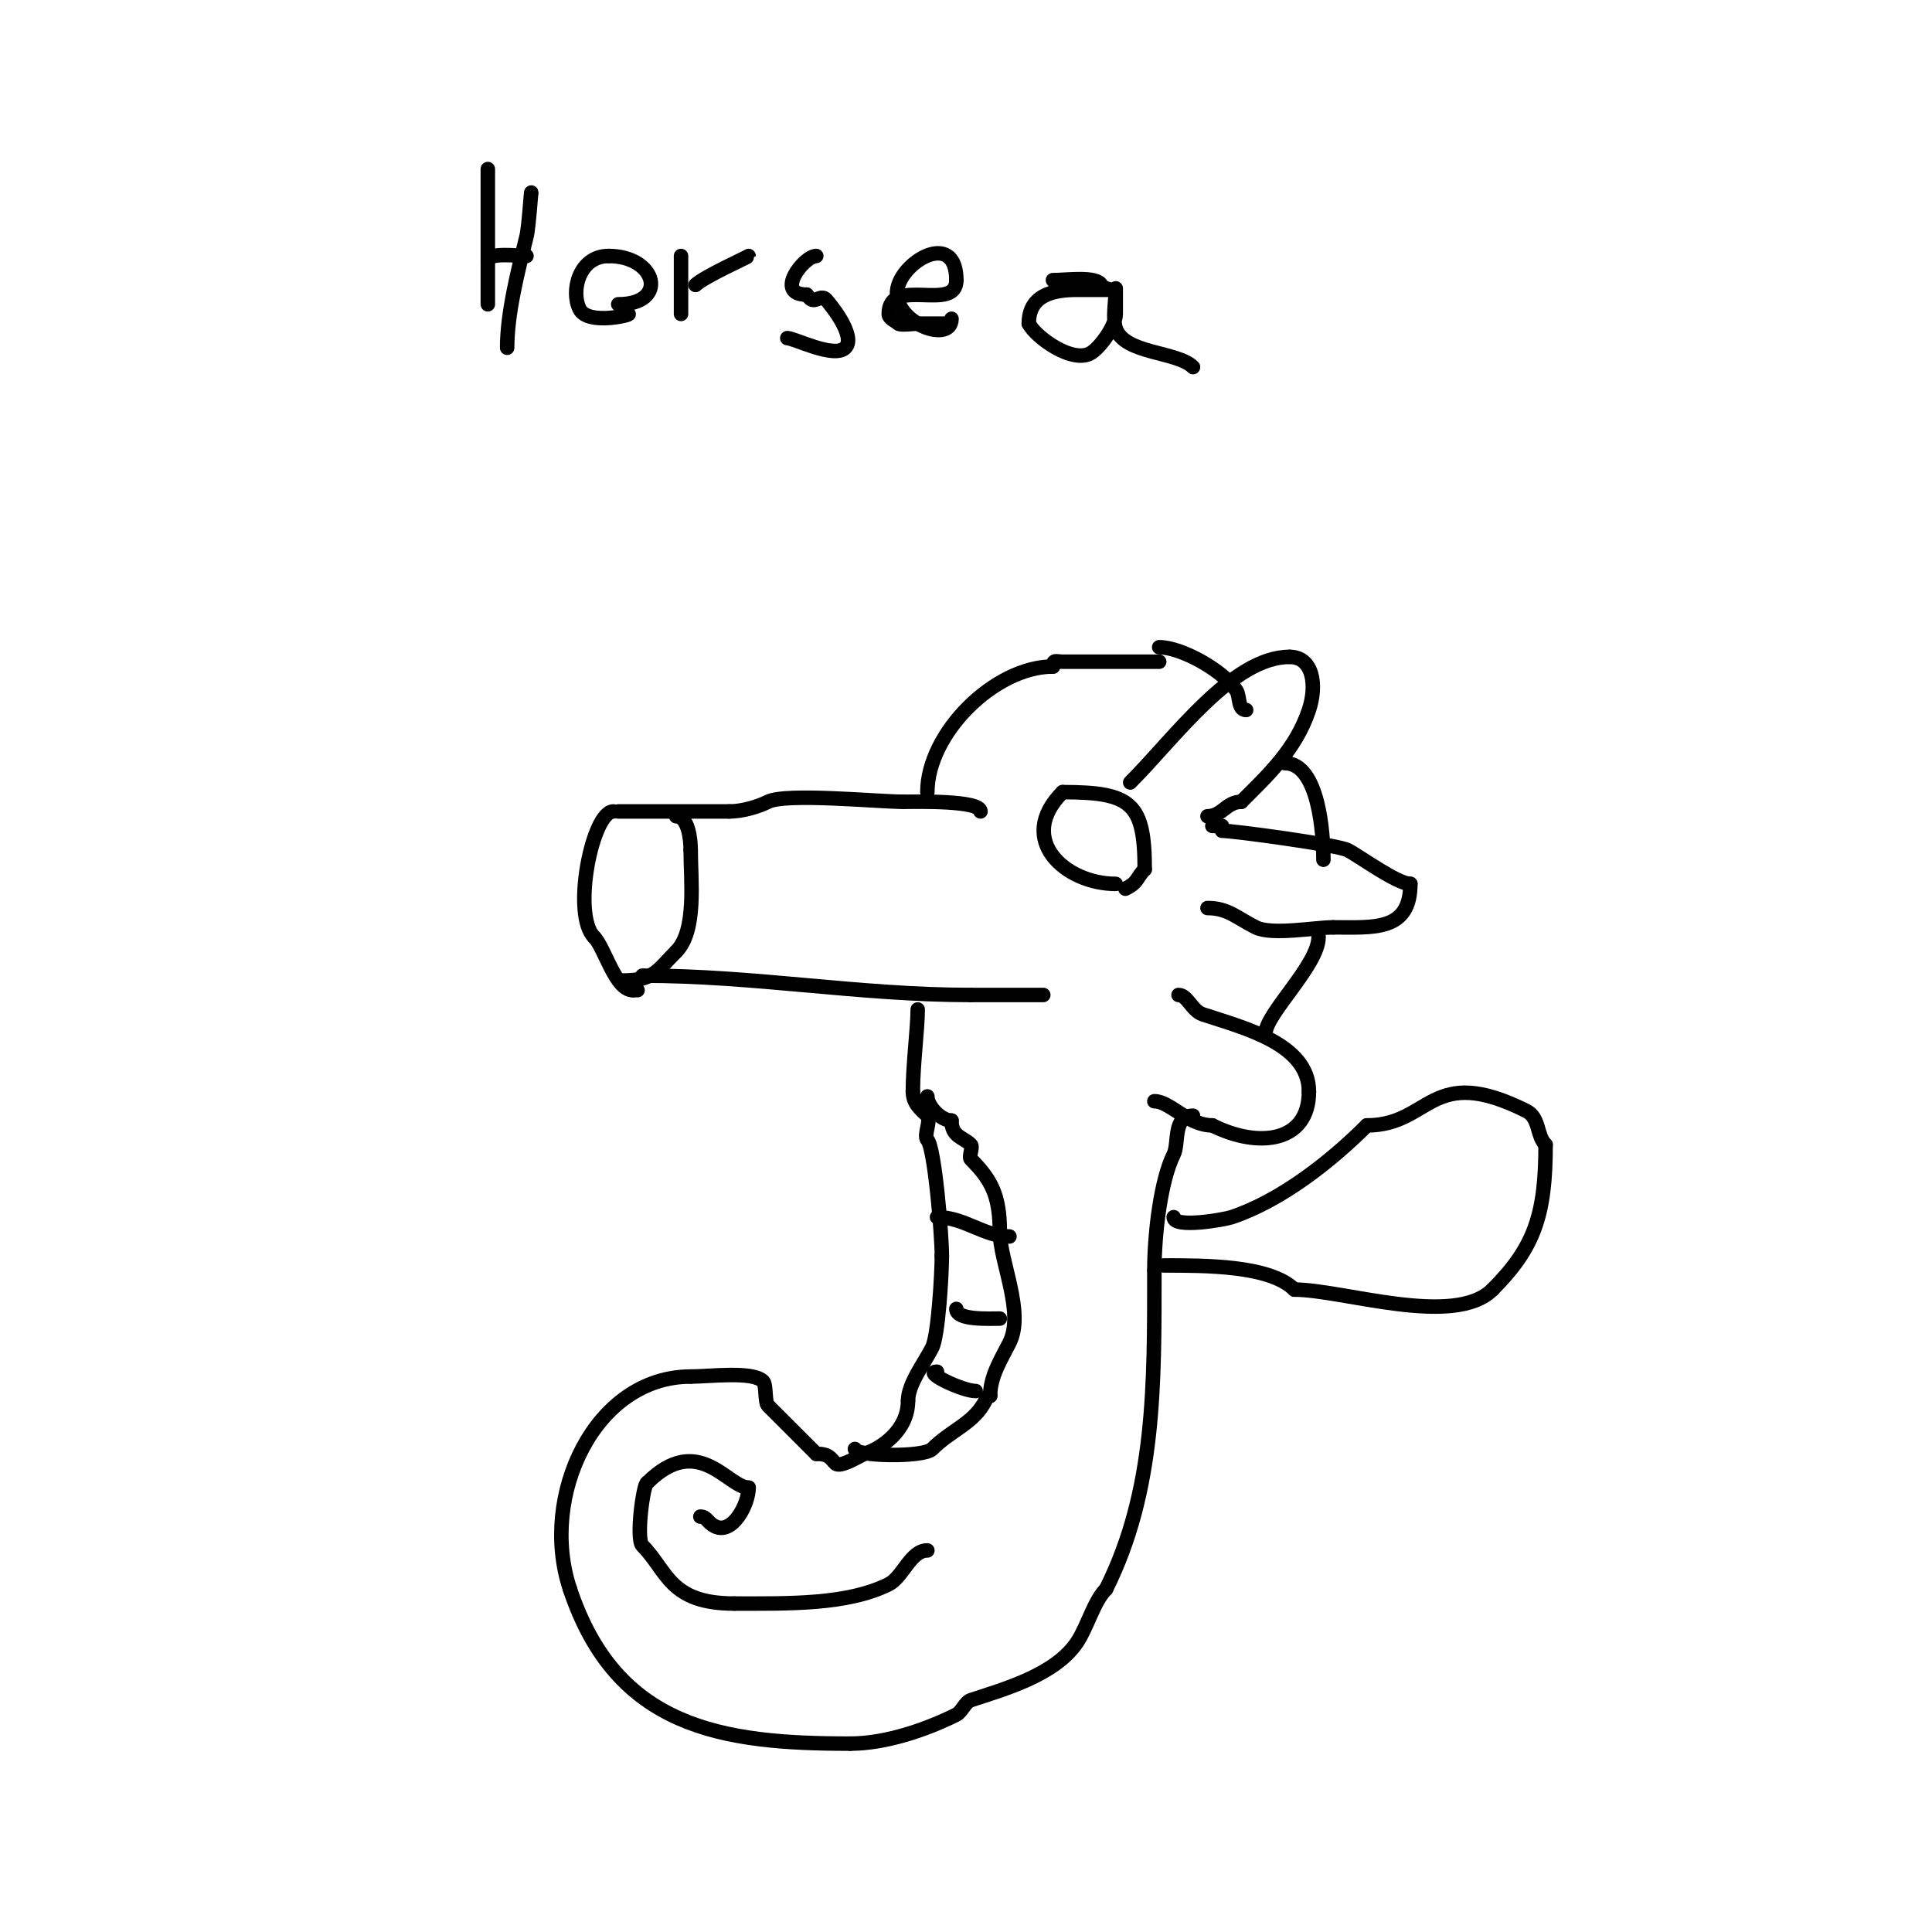 <svg viewBox='0 0 400 400' version='1.1' xmlns='http://www.w3.org/2000/svg' xmlns:xlink='http://www.w3.org/1999/xlink'><g fill='none' stroke='#000000' stroke-width='3' stroke-linecap='round' stroke-linejoin='round'><path d='M128,168c7.667,0 15.333,0 23,0'/><path d='M151,168c2.647,0 5.876,-0.938 8,-2c3.763,-1.881 22.882,0 28,0'/><path d='M187,166c2.883,0 16,-0.329 16,2'/><path d='M127,168c-4.39,0 -8.662,21.338 -4,26'/><path d='M123,194c2.204,2.204 4.353,11 8,11'/><path d='M131,205l1,0'/><path d='M129,203c6.405,0 7.09,-2.09 11,-6'/><path d='M140,197c4.289,-4.289 3,-14.797 3,-21'/><path d='M143,176c0,-2.35 -0.547,-7 -3,-7'/><path d='M133,202c23.36,0 44.807,4 68,4'/><path d='M201,206c5,0 10,0 15,0'/><path d='M192,164c0,-12.194 13.935,-26 26,-26'/><path d='M218,138c0,-1.567 0.667,-1 2,-1c6.667,0 13.333,0 20,0'/><path d='M234,162c9.173,-9.173 21.191,-26 33,-26'/><path d='M267,136c4.885,0 5.702,5.894 4,11c-2.72,8.16 -8.49,13.49 -14,19'/><path d='M257,166c-3.134,0 -3.951,3 -7,3'/><path d='M240,134c4.57,0 13.178,4.767 16,9c0.722,1.083 0.255,4 2,4'/><path d='M251,171c0.667,0 1.333,0 2,0'/><path d='M266,158c7.079,0 8,14.752 8,20'/><path d='M253,172c2.384,0 23.817,2.908 26,4c2.313,1.157 10.252,7 13,7'/><path d='M292,183c0,9.884 -7.626,9 -16,9'/><path d='M276,192c-3.711,0 -12.664,1.668 -16,0c-3.983,-1.991 -5.776,-4 -10,-4'/><path d='M273,194c0,5.826 -11,15.912 -11,20'/><path d='M244,206c1.843,0 2.76,3.253 5,4c8.302,2.767 22,6.046 22,16'/><path d='M271,226c0,10.556 -10.437,11.781 -20,7'/><path d='M251,233c-5.051,0 -8.757,-5 -12,-5'/><path d='M190,209c0,3.925 -1,11.46 -1,17'/><path d='M189,226c0,2.547 1.724,3.724 3,5c0.833,0.833 -0.833,4.167 0,5c1.492,1.492 3,19.513 3,24'/><path d='M195,260c0,3.755 -0.737,16.474 -2,19c-1.558,3.117 -5,7.509 -5,11'/><path d='M188,290c0,6.11 -5.385,9.795 -9,11c-0.914,0.305 -5.033,2.967 -6,2c-1.121,-1.121 -1.321,-2 -4,-2'/><path d='M169,301c-3.675,-3.675 -6.833,-6.833 -10,-10c-0.693,-0.693 -0.307,-4.307 -1,-5c-2.183,-2.183 -11.032,-1 -15,-1'/><path d='M143,285c-19.846,0 -31.425,24.725 -25,44'/><path d='M118,329c9.585,28.754 31.319,32 58,32'/><path d='M176,361c7.478,0 15.893,-2.947 22,-6c1.124,-0.562 1.815,-2.605 3,-3c6.62,-2.207 17.408,-5.112 22,-12c2.155,-3.233 3.455,-8.455 6,-11'/><path d='M229,329c10.24,-20.481 10,-42.549 10,-66'/><path d='M239,263c0,-7.499 1.295,-18.59 4,-24c1.135,-2.271 -0.236,-8 4,-8'/><path d='M247,231'/><path d='M192,321c-3.479,0 -5.068,5.534 -8,7c-8.582,4.291 -20.843,4 -32,4'/><path d='M152,332c-13.46,0 -13.826,-6.827 -19,-12c-1.37,-1.37 0.209,-13 1,-13'/><path d='M134,307c10.561,-10.561 16.702,1 21,1'/><path d='M155,308c0,3.379 -3.321,9.839 -7,8c-1.54,-0.77 -1.662,-2 -3,-2'/><path d='M243,252c0,2.352 10.408,0.531 12,0c10.178,-3.393 20.459,-11.459 28,-19'/><path d='M283,233c13.308,0 13.075,-12.963 33,-3c2.819,1.41 2.088,5.088 4,7'/><path d='M320,237c0,14.397 -2.236,21.236 -11,30'/><path d='M309,267c-7.913,7.913 -31.047,0 -41,0'/><path d='M268,267c-5.055,-5.055 -18.614,-5 -27,-5'/><path d='M177,300c0,1.485 14.187,1.813 16,0c3.97,-3.97 8.663,-5.327 11,-10c0.211,-0.422 0.529,-1 1,-1'/><path d='M205,289c0,-4.122 2.349,-7.699 4,-11c3.178,-6.357 -2,-16.818 -2,-23'/><path d='M207,255c0,-7.517 -1.782,-10.782 -6,-15c-0.5,-0.5 0.5,-2.5 0,-3c-1.553,-1.553 -4,-1.607 -4,-5'/><path d='M197,232c-2.204,0 -5,-2.982 -5,-5'/><path d='M194,284c-3.001,0 5.243,4 8,4'/><path d='M198,271c0,2.361 6.708,2 9,2'/><path d='M194,252c5.649,0 9.736,4 15,4'/><path d='M231,183c-10.524,0 -20.715,-9.285 -11,-19'/><path d='M220,164c14.287,0 17,2.286 17,16'/><path d='M237,180c-1.796,1.796 -1.233,2.617 -4,4'/><path d='M101,35c0,9.333 0,18.667 0,28'/><path d='M110,40c0,-1.297 -0.489,6.956 -1,9c-1.751,7.006 -4,15.815 -4,23'/><path d='M101,54c0,-1.841 6.255,-1 8,-1'/><path d='M130,65c1.482,0 -8.24,2.52 -10,-1c-1.877,-3.753 -0.112,-11 6,-11'/><path d='M126,53c10.048,0 12.452,10 2,10'/><path d='M141,53c0,4 0,8 0,12'/><path d='M144,59c1.679,-1.679 11,-5.88 11,-6'/><path d='M169,53c-2.576,0 -8.752,8 -2,8'/><path d='M167,61c0.333,0.333 0.578,0.789 1,1c1,0.5 2,-1 3,0c0.507,0.507 6.433,7.567 4,10c-2.287,2.287 -10.571,-2 -12,-2'/><path d='M197,66c0,5.608 -13.42,0.261 -11,-7c1.868,-5.603 12,-10.938 12,-1'/><path d='M198,58c0,6.85 -14,-0.988 -14,7c0,0.978 1.47,1.47 2,2c0.39,0.39 3.39,0 4,0c2,0 4,0 6,0'/><path d='M218,58c2.783,0 9.054,-0.892 10,1c0.325,0.65 2,1 2,1c0,0 -6.494,0 -7,0c-5.357,0 -10,1.278 -10,7'/><path d='M213,67c1.427,2.853 9.256,8.496 13,6c2.035,-1.357 5,-5.62 5,-8c0,-1.667 0,-6.667 0,-5c0,2.077 -0.675,5.975 0,8c1.773,5.319 12.725,4.725 16,8'/></g>
</svg>